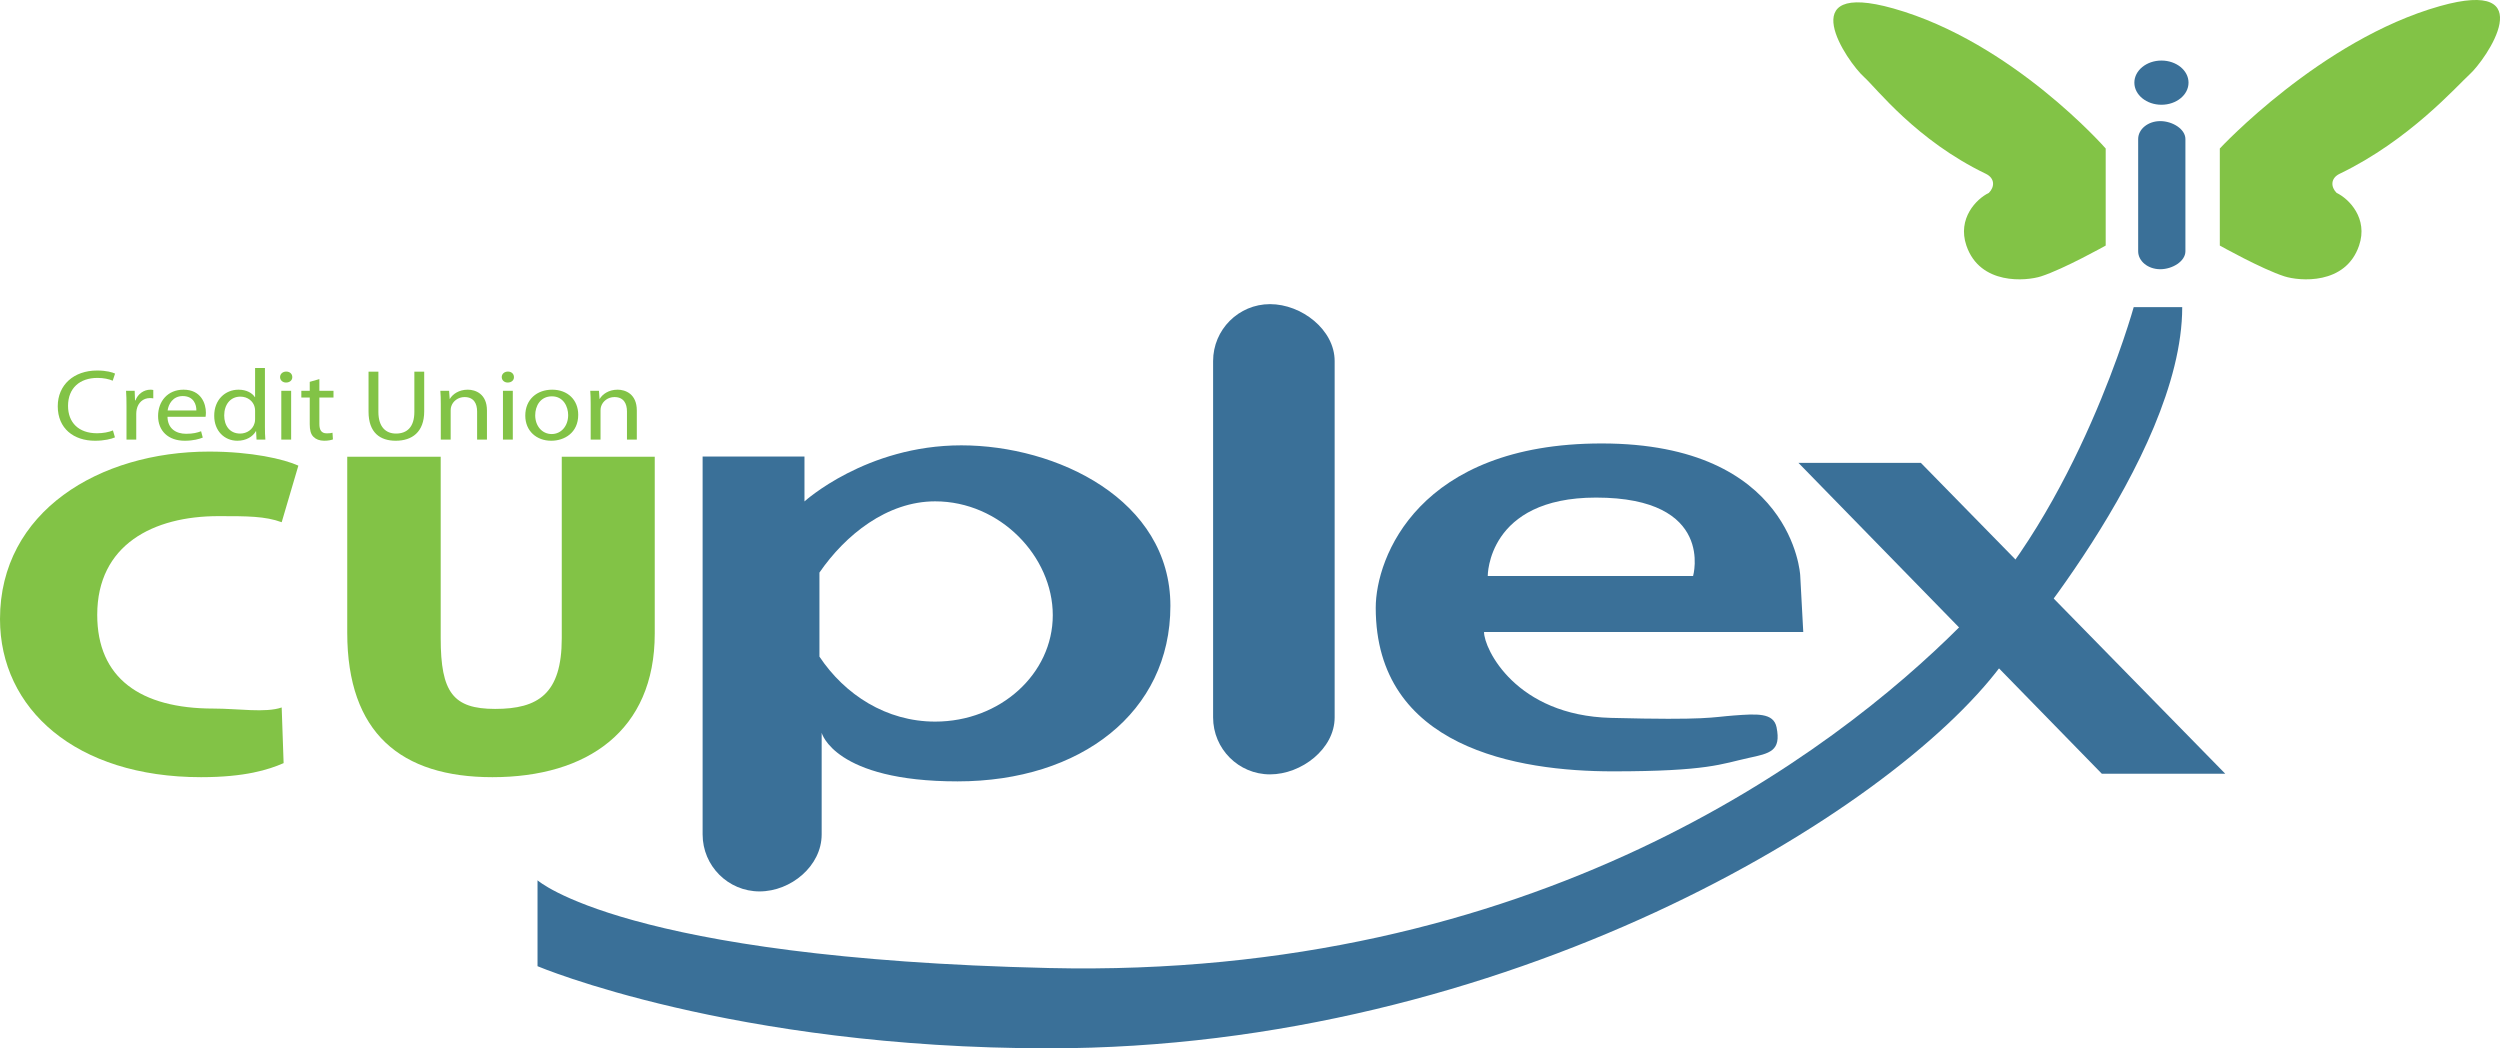 <?xml version="1.0" encoding="UTF-8"?>
<svg xmlns="http://www.w3.org/2000/svg" xmlns:xlink="http://www.w3.org/1999/xlink" width="223.19pt" height="93.59pt" viewBox="0 0 223.19 93.59" version="1.1">
<defs>
<clipPath id="clip1">
  <path d="M 198 0 L 223.191 0 L 223.191 25 L 198 25 Z M 198 0 "/>
</clipPath>
<clipPath id="clip2">
  <path d="M 47 27 L 195 27 L 195 93.59 L 47 93.59 Z M 47 27 "/>
</clipPath>
</defs>
<g id="surface1">
<path style=" stroke:none;fill-rule:nonzero;fill:rgb(50.999%,76.5%,27.499%);fill-opacity:1;" d="M 10.262 39.047 C 9.941 39.191 9.301 39.348 8.48 39.348 C 6.582 39.348 5.156 38.258 5.156 36.266 C 5.156 34.367 6.582 33.078 8.672 33.078 C 9.512 33.078 10.043 33.242 10.273 33.352 L 10.062 33.988 C 9.73 33.844 9.262 33.738 8.703 33.738 C 7.125 33.738 6.074 34.645 6.074 36.238 C 6.074 37.727 7.023 38.68 8.664 38.68 C 9.191 38.68 9.73 38.582 10.082 38.426 L 10.262 39.047 "/>
<path style=" stroke:none;fill-rule:nonzero;fill:rgb(50.999%,76.5%,27.499%);fill-opacity:1;" d="M 11.293 36.25 C 11.293 35.734 11.285 35.293 11.254 34.891 L 12.023 34.891 L 12.055 35.746 L 12.094 35.746 C 12.312 35.16 12.844 34.789 13.434 34.789 C 13.531 34.789 13.602 34.801 13.684 34.816 L 13.684 35.566 C 13.594 35.547 13.504 35.539 13.383 35.539 C 12.762 35.539 12.324 35.961 12.203 36.555 C 12.184 36.664 12.164 36.789 12.164 36.926 L 12.164 39.246 L 11.293 39.246 L 11.293 36.25 "/>
<path style=" stroke:none;fill-rule:nonzero;fill:rgb(50.999%,76.5%,27.499%);fill-opacity:1;" d="M 17.531 36.645 C 17.543 36.141 17.301 35.359 16.312 35.359 C 15.422 35.359 15.035 36.098 14.965 36.645 Z M 14.953 37.211 C 14.973 38.285 15.734 38.727 16.613 38.727 C 17.242 38.727 17.621 38.625 17.953 38.5 L 18.102 39.066 C 17.793 39.191 17.262 39.348 16.492 39.348 C 15.004 39.348 14.113 38.453 14.113 37.141 C 14.113 35.824 14.973 34.789 16.383 34.789 C 17.961 34.789 18.383 36.043 18.383 36.844 C 18.383 37.004 18.363 37.133 18.352 37.211 L 14.953 37.211 "/>
<path style=" stroke:none;fill-rule:nonzero;fill:rgb(50.999%,76.5%,27.499%);fill-opacity:1;" d="M 22.773 36.664 C 22.773 36.562 22.762 36.43 22.73 36.328 C 22.602 35.824 22.121 35.41 21.461 35.41 C 20.555 35.41 20.016 36.133 20.016 37.094 C 20.016 37.977 20.492 38.707 21.441 38.707 C 22.031 38.707 22.574 38.355 22.73 37.762 C 22.762 37.652 22.773 37.547 22.773 37.418 Z M 23.652 32.855 L 23.652 38.121 C 23.652 38.508 23.66 38.949 23.691 39.246 L 22.902 39.246 L 22.863 38.492 L 22.844 38.492 C 22.574 38.977 21.98 39.348 21.191 39.348 C 20.023 39.348 19.125 38.453 19.125 37.133 C 19.113 35.684 20.113 34.789 21.293 34.789 C 22.031 34.789 22.531 35.105 22.754 35.457 L 22.773 35.457 L 22.773 32.855 L 23.652 32.855 "/>
<path style=" stroke:none;fill-rule:nonzero;fill:rgb(50.999%,76.5%,27.499%);fill-opacity:1;" d="M 25.113 39.246 L 25.113 34.891 L 25.992 34.891 L 25.992 39.246 Z M 26.094 33.664 C 26.102 33.934 25.883 34.152 25.535 34.152 C 25.223 34.152 25.004 33.934 25.004 33.664 C 25.004 33.387 25.234 33.172 25.555 33.172 C 25.883 33.172 26.094 33.387 26.094 33.664 "/>
<path style=" stroke:none;fill-rule:nonzero;fill:rgb(50.999%,76.5%,27.499%);fill-opacity:1;" d="M 28.512 33.844 L 28.512 34.891 L 29.773 34.891 L 29.773 35.492 L 28.512 35.492 L 28.512 37.844 C 28.512 38.383 28.684 38.688 29.172 38.688 C 29.414 38.688 29.551 38.672 29.684 38.633 L 29.723 39.23 C 29.551 39.293 29.281 39.348 28.941 39.348 C 28.531 39.348 28.203 39.219 27.992 39.004 C 27.742 38.77 27.652 38.383 27.652 37.871 L 27.652 35.492 L 26.902 35.492 L 26.902 34.891 L 27.652 34.891 L 27.652 34.09 L 28.512 33.844 "/>
<path style=" stroke:none;fill-rule:nonzero;fill:rgb(50.999%,76.5%,27.499%);fill-opacity:1;" d="M 33.781 33.18 L 33.781 36.77 C 33.781 38.129 34.453 38.707 35.352 38.707 C 36.352 38.707 36.992 38.113 36.992 36.77 L 36.992 33.18 L 37.871 33.18 L 37.871 36.719 C 37.871 38.582 36.781 39.348 35.324 39.348 C 33.941 39.348 32.902 38.633 32.902 36.754 L 32.902 33.18 L 33.781 33.18 "/>
<path style=" stroke:none;fill-rule:nonzero;fill:rgb(50.999%,76.5%,27.499%);fill-opacity:1;" d="M 39.352 36.07 C 39.352 35.617 39.344 35.25 39.312 34.891 L 40.094 34.891 L 40.145 35.609 L 40.164 35.609 C 40.402 35.195 40.965 34.789 41.762 34.789 C 42.434 34.789 43.473 35.152 43.473 36.645 L 43.473 39.246 L 42.594 39.246 L 42.594 36.734 C 42.594 36.031 42.301 35.449 41.473 35.449 C 40.895 35.449 40.441 35.816 40.293 36.258 C 40.254 36.355 40.234 36.492 40.234 36.629 L 40.234 39.246 L 39.352 39.246 L 39.352 36.07 "/>
<path style=" stroke:none;fill-rule:nonzero;fill:rgb(50.999%,76.5%,27.499%);fill-opacity:1;" d="M 44.902 39.246 L 44.902 34.891 L 45.781 34.891 L 45.781 39.246 Z M 45.883 33.664 C 45.895 33.934 45.672 34.152 45.324 34.152 C 45.012 34.152 44.793 33.934 44.793 33.664 C 44.793 33.387 45.023 33.172 45.344 33.172 C 45.672 33.172 45.883 33.387 45.883 33.664 "/>
<path style=" stroke:none;fill-rule:nonzero;fill:rgb(50.999%,76.5%,27.499%);fill-opacity:1;" d="M 47.781 37.078 C 47.781 38.031 48.395 38.75 49.254 38.75 C 50.094 38.75 50.723 38.039 50.723 37.059 C 50.723 36.32 50.312 35.383 49.273 35.383 C 48.234 35.383 47.781 36.25 47.781 37.078 Z M 51.621 37.031 C 51.621 38.645 50.383 39.348 49.211 39.348 C 47.902 39.348 46.895 38.48 46.895 37.105 C 46.895 35.645 47.953 34.789 49.293 34.789 C 50.68 34.789 51.621 35.699 51.621 37.031 "/>
<path style=" stroke:none;fill-rule:nonzero;fill:rgb(50.999%,76.5%,27.499%);fill-opacity:1;" d="M 52.734 36.07 C 52.734 35.617 52.723 35.25 52.695 34.891 L 53.473 34.891 L 53.523 35.609 L 53.543 35.609 C 53.781 35.195 54.344 34.789 55.141 34.789 C 55.812 34.789 56.852 35.152 56.852 36.645 L 56.852 39.246 L 55.973 39.246 L 55.973 36.734 C 55.973 36.031 55.684 35.449 54.852 35.449 C 54.273 35.449 53.824 35.816 53.672 36.258 C 53.633 36.355 53.613 36.492 53.613 36.629 L 53.613 39.246 L 52.734 39.246 L 52.734 36.07 "/>
<path style=" stroke:none;fill-rule:nonzero;fill:rgb(22.699%,43.9%,59.599%);fill-opacity:1;" d="M 195.105 22.434 C 195.105 23.32 193.953 24.035 192.859 24.035 C 191.77 24.035 190.887 23.32 190.887 22.434 L 190.887 12.414 C 190.887 11.527 191.77 10.812 192.859 10.812 C 193.953 10.812 195.105 11.527 195.105 12.414 L 195.105 22.434 "/>
<path style=" stroke:none;fill-rule:nonzero;fill:rgb(22.699%,43.9%,59.599%);fill-opacity:1;" d="M 190.547 7.379 C 190.547 6.289 191.633 5.406 192.965 5.406 C 194.301 5.406 195.383 6.289 195.383 7.379 C 195.383 8.469 194.301 9.352 192.965 9.352 C 191.633 9.352 190.547 8.469 190.547 7.379 "/>
<g clip-path="url(#clip1)" clip-rule="nonzero">
<path style=" stroke:none;fill-rule:nonzero;fill:rgb(50.999%,76.5%,27.499%);fill-opacity:1;" d="M 198.176 21.922 L 198.176 13.258 C 198.176 13.258 207.195 3.547 217.82 0.547 C 226.996 -2.043 221.969 5.305 220.445 6.672 C 219.359 7.652 215.102 12.52 208.871 15.516 C 208.043 15.918 208.082 16.699 208.602 17.219 C 209.719 17.754 211.434 19.504 210.609 21.922 C 209.402 25.484 205.254 25.094 203.945 24.672 C 201.922 24.023 198.176 21.922 198.176 21.922 "/>
</g>
<path style=" stroke:none;fill-rule:nonzero;fill:rgb(50.999%,76.5%,27.499%);fill-opacity:1;" d="M 187.988 21.922 L 187.988 13.258 C 187.988 13.258 179.672 3.758 169.047 0.758 C 159.867 -1.832 164.898 5.516 166.422 6.883 C 167.508 7.859 171.062 12.52 177.289 15.516 C 178.117 15.918 178.078 16.699 177.559 17.219 C 176.445 17.754 174.73 19.504 175.551 21.922 C 176.762 25.484 180.906 25.094 182.219 24.672 C 184.238 24.023 187.988 21.922 187.988 21.922 "/>
<g clip-path="url(#clip2)" clip-rule="nonzero">
<path style=" stroke:none;fill-rule:nonzero;fill:rgb(22.699%,43.9%,59.599%);fill-opacity:1;" d="M 47.988 78.59 L 47.988 86.258 C 47.988 86.258 65.32 93.59 93.652 93.59 C 134.488 93.59 168.82 72.59 178.652 59.422 C 178.652 59.422 194.82 40.922 194.82 27.422 L 190.488 27.422 C 190.488 27.422 185.52 45.391 174.988 55.922 C 163.652 67.258 136.988 87.422 93.652 86.422 C 55.77 85.551 47.988 78.59 47.988 78.59 "/>
</g>
<path style=" stroke:none;fill-rule:nonzero;fill:rgb(22.699%,43.9%,59.599%);fill-opacity:1;" d="M 160.559 41.324 L 171.488 41.324 L 198.664 69.078 L 187.645 69.078 L 160.559 41.324 "/>
<path style=" stroke:none;fill-rule:nonzero;fill:rgb(22.699%,43.9%,59.599%);fill-opacity:1;" d="M 119.152 64.047 C 119.152 66.855 116.191 69.133 113.383 69.133 C 110.574 69.133 108.301 66.855 108.301 64.047 L 108.301 32.234 C 108.301 29.43 110.574 27.152 113.383 27.152 C 116.191 27.152 119.152 29.43 119.152 32.234 L 119.152 64.047 "/>
<path style=" stroke:none;fill-rule:nonzero;fill:rgb(50.999%,76.5%,27.499%);fill-opacity:1;" d="M 25.32 68.129 C 23.977 68.715 21.883 69.383 17.945 69.383 C 6.762 69.383 0 63.285 0 55.266 C 0 45.66 8.875 40.316 18.668 40.316 C 22.461 40.316 25.34 40.984 26.637 41.57 L 25.148 46.621 C 23.66 46.078 22.094 46.078 19.5 46.078 C 13.691 46.078 8.68 48.625 8.68 54.891 C 8.68 60.527 12.523 63.258 19.051 63.258 C 21.258 63.258 23.707 63.66 25.148 63.16 L 25.32 68.129 "/>
<path style=" stroke:none;fill-rule:nonzero;fill:rgb(50.999%,76.5%,27.499%);fill-opacity:1;" d="M 39.344 40.773 L 39.344 56.98 C 39.344 61.824 40.457 63.289 44.203 63.289 C 48.043 63.289 50.152 61.949 50.152 56.98 L 50.152 40.773 L 58.453 40.773 L 58.453 56.562 C 58.453 65.25 52.41 69.383 43.961 69.383 C 35.801 69.383 31 65.457 31 56.477 L 31 40.773 L 39.344 40.773 "/>
<path style=" stroke:none;fill-rule:nonzero;fill:rgb(22.699%,43.9%,59.599%);fill-opacity:1;" d="M 73.156 58.621 C 75.43 62.031 79.137 64.422 83.488 64.422 C 89.285 64.422 93.988 60.172 93.988 54.922 C 93.988 49.676 89.285 44.758 83.488 44.758 C 79.184 44.758 75.461 47.766 73.156 51.117 Z M 73.355 65.422 L 73.355 74.496 C 73.355 77.305 70.617 79.582 67.809 79.582 C 65.004 79.582 62.727 77.305 62.727 74.496 L 62.727 40.758 L 71.82 40.758 L 71.82 44.766 C 71.82 44.766 77.32 39.758 85.82 39.758 C 94.32 39.758 104.488 44.59 104.488 54.09 C 104.488 63.59 96.488 69.758 85.488 69.758 C 74.484 69.758 73.355 65.422 73.355 65.422 "/>
<path style=" stroke:none;fill-rule:nonzero;fill:rgb(22.699%,43.9%,59.599%);fill-opacity:1;" d="M 132.488 56.422 L 160.988 56.422 L 160.715 51.348 C 160.715 51.348 160.082 39.59 142.988 39.59 C 126.652 39.59 122.82 49.758 122.82 54.258 C 122.82 66.758 135.488 68.863 143.988 68.863 C 152.488 68.863 153.699 68.191 156.098 67.668 C 158.02 67.254 159.031 67.059 158.605 64.934 C 158.34 63.605 156.809 63.73 154.801 63.875 C 152.789 64.023 152.5 64.312 143.82 64.09 C 135.324 63.875 132.488 57.922 132.488 56.422 Z M 142.488 44.422 C 153.152 44.422 151.152 51.422 151.152 51.422 L 132.82 51.422 C 132.82 51.422 132.766 44.422 142.488 44.422 "/>
</g>
</svg>
